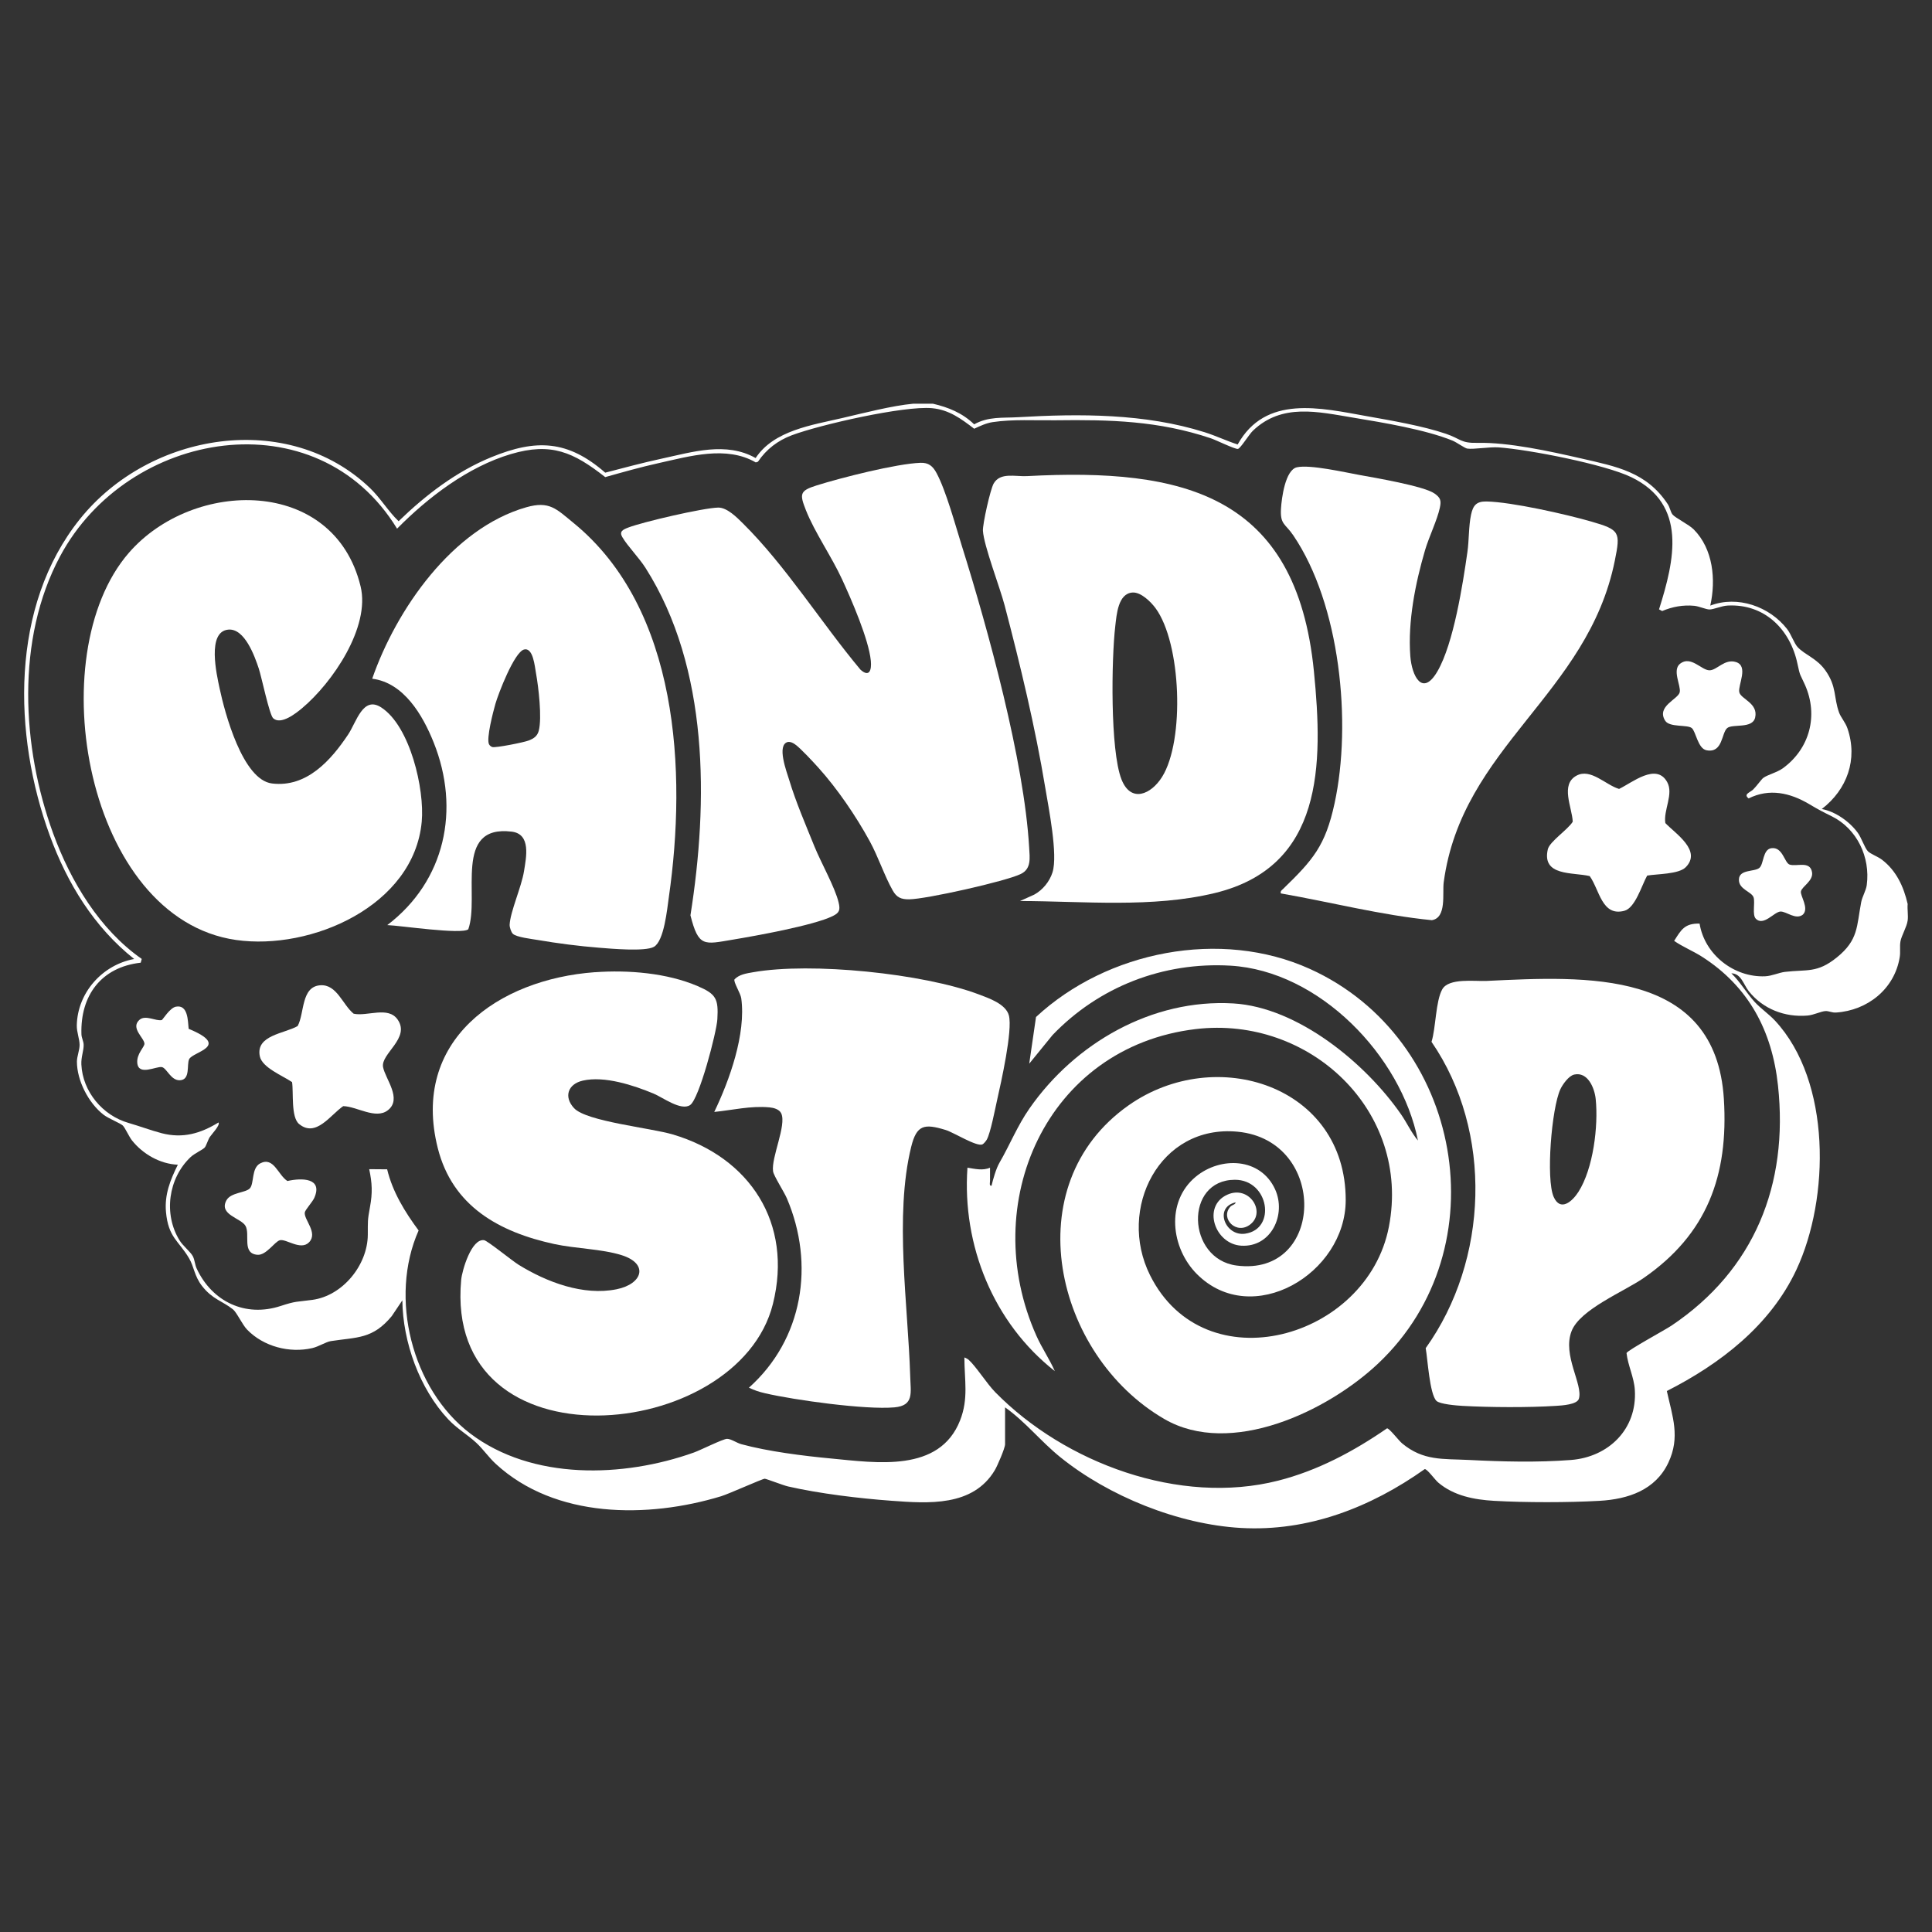 <?xml version="1.0" encoding="UTF-8"?>
<svg id="Layer_1" xmlns="http://www.w3.org/2000/svg" version="1.1" viewBox="0 0 800 800">
  <rect x="0" y="0" width="800" height="800" fill="#333333" stroke="none"/>
  <!-- Generator: Adobe Illustrator 29.3.0, SVG Export Plug-In . SVG Version: 2.1.0 Build 146)  -->
  <defs>
    <style>
      .st0 {
        fill: #fff;
      }
    </style>
  </defs>
  <path class="st0" d="M386.23,167.15c6.51,1.51,12.27,3.85,17.15,8.56,5.9-3.32,11.8-2.58,18.1-2.95,25.63-1.51,52.67-1.57,77.38,6.23,4.64,1.46,9.01,3.57,13.63,5.06,11.54-20.69,34.23-15.16,53.55-11.71,10.06,1.79,23.13,4.03,32.66,7.27,6.28,2.14,6.06,3.93,13.09,3.77,12.88-.29,30.11,3.51,42.85,6.43,14.7,3.37,27.14,5.62,35.95,18.96.88,1.33,1.15,3.27,1.97,4.27,1.16,1.43,6.73,4.12,8.79,6.19,8.04,8.12,9.23,20.84,6.84,31.54,11.26-4.3,24.5.32,31.8,9.69,1.72,2.21,2.92,5.94,4.37,7.49,3.06,3.28,7.92,4.6,11.52,9.69,4.73,6.7,3.35,11.11,5.65,17.44.73,2,2.61,4.03,3.46,6.52,4.39,12.84-.14,25.31-10.63,33.4,5.65,1.04,11.5,5.2,14.87,9.79,1.58,2.15,2.87,6.24,4.19,7.66,1.05,1.13,4.2,2.26,5.84,3.52,5.98,4.56,9.01,11.18,10.66,18.35-.2,2.18.29,4.76,0,6.86-.36,2.65-2.55,6.25-2.97,8.57-.4,2.16.05,4.34-.31,6.56-2.12,13.17-13.33,22.12-26.39,22.96-1.65.11-2.95-.66-4.29-.61-1.91.07-4.85,1.63-7.51,1.86-9.37.79-18.43-2.69-24.3-10.06-2.24-2.82-3.15-7.35-7.23-7.43,3.61,3.46,6.37,8.29,9.66,11.86,2.62,2.84,5.81,4.94,8.45,7.78,23.3,25.1,22.66,73.52,8.83,103.08-10.78,23.04-31.47,38.97-53.66,50.24,2.36,10.67,5.62,19.04.64,29.65-5.35,11.39-16.68,15.14-28.48,15.82-12.96.74-30.77.74-43.73,0-8.2-.47-16.63-2.09-23.05-7.53-1.43-1.21-4.55-5.62-5.62-5.61-22.38,15.86-48.25,25.97-76.16,24.37-25.87-1.48-54.77-13.13-74.83-29.37-7.97-6.45-14.39-14.62-22.79-20.57v15.29c0,1.59-3.21,9-4.25,10.73-9.07,15.2-27.57,13.78-42.85,12.66-13.39-.98-29.7-2.95-42.75-5.92-2.03-.46-9.03-3.2-9.67-3.2-.97,0-14.9,6.3-18.08,7.26-30.4,9.22-68.67,9.29-93.3-13.42-2.99-2.75-5.15-6.03-8.09-8.75-3.64-3.37-7.96-5.83-11.56-9.66-11.91-12.68-18.82-31.98-19.03-49.3l-4.38,6.53c-7.93,9.6-14.36,8.67-25.21,10.35-2.05.32-5.09,2.3-7.71,2.9-9.44,2.17-20.15-.63-26.95-7.62-2.03-2.08-4.32-7.19-5.91-8.44-4.47-3.53-8.46-4.12-12.79-9.67-3.21-4.12-3.26-7.92-5.37-11.48-4.34-7.33-8.58-8.55-9.55-19.15-.66-7.21,1.8-13.31,4.91-19.58-7.32-.28-14.49-4.4-18.97-10.04-1.23-1.54-2.87-5.25-3.81-6.17-1-.97-5.93-2.9-7.99-4.49-6.19-4.8-11.04-14.14-11.02-22.05,0-1.98,1.13-4.83,1.11-6.86-.02-2.54-1.22-5.26-1.16-8.12.29-13.55,10.61-25.03,23.75-27.45-16.66-13.27-27.69-31.31-34.95-51.16-15.24-41.68-16.48-94.92,12.51-131.03s86.25-45.2,120.1-12.82c4.34,4.16,7.5,9.57,11.84,13.73,11.2-10.84,23.83-20.55,38.38-26.5,18.55-7.59,31.65-7.14,47.18,6.4,7.74-2.01,15.48-4.1,23.31-5.79,12.84-2.77,26.75-7.15,38.97-.26,7.53-11.45,23.38-13.66,35.91-16.58,8.7-2.03,20.68-5.13,29.33-5.92h8.11ZM730.19,322.09c1.54-1.22,5.65-2.21,8.14-4.03,11.08-8.13,14.67-21.83,9.08-34.45-2.04-4.61-1.97-3.26-3.12-8.74-2.98-14.25-13.63-24.95-28.96-24.12-2.44.13-5.76,1.62-7.46,1.62-1.4,0-4.39-1.34-6.31-1.52-4.58-.45-9.1.38-13.3,2.17l-1.29-.7c6.42-20.35,11.83-43.4-11.43-54.71-10.95-5.32-42.51-11.48-55.03-12.36-3.65-.26-10.42.9-12.97.5-1.01-.16-4.39-2.61-6.08-3.3-11.23-4.57-28.82-7.48-41.04-9.5-14.71-2.43-29.59-6.1-41.62,5.4-1.61,1.54-5.2,7.44-6.23,7.54-1.3.12-9.05-3.69-11.21-4.41-21.7-7.27-41.71-7.74-64.25-7.45-8.47.11-17.72-.49-26.07.76-2.7.41-5.21,1.6-7.65,2.74-5.43-4.14-10.37-7.86-17.48-8.51-11.63-1.06-46.46,6.86-58.03,11.21-5.8,2.18-10.57,5.79-14.03,10.96l-.9.29c-12.19-7.07-27.33-2.57-40.28.3-7.41,1.64-14.76,3.73-22.06,5.78-13.14-10.29-22.29-14.51-39.09-9.53-17.74,5.27-34.28,17.89-47.1,30.88-33.28-54.45-111.51-41.03-139.55,11.45-18.35,34.33-15.9,79.01-2.85,114.76,7.23,19.83,19.19,39.75,36.67,51.95l-.42,1.56c-16.34,1.83-25.06,13.57-24.55,29.64.05,1.5.9,2.94.92,4.37.05,2.46-1.1,5.02-.95,8.14.53,11.25,8.81,21.11,19.49,24.19,4.57,1.32,9.56,3.18,13.81,4.28,8.7,2.24,16.01.13,23.49-4.46.82,1.07-2.89,4.93-3.62,6.04s-1.49,3.74-2.15,4.4c-.96.96-4.18,2.38-5.78,3.89-9.28,8.78-11.31,23.66-4.55,34.54,1.41,2.27,4.43,4.63,5.42,6.43.86,1.57.87,3.55,1.65,5.21,6.37,13.65,20.11,20.3,34.79,15.47,6.38-2.1,6.62-1.65,13.08-2.52,12.59-1.69,22.9-14.43,22.98-26.97.04-5.79-.16-5.72.91-11.53,1.07-5.82.9-9.82-.33-15.62l7.43.06c2.24,9.36,7.36,17.67,13.03,25.32-12.34,27.77-2.83,65.72,21.39,84.08,25.69,19.47,63.4,18.29,92.61,7.86,2.7-.96,12.07-5.66,13.72-5.66s3.99,1.7,5.92,2.22c11.07,3.01,25.62,4.84,37.13,5.92,18.8,1.77,44.91,5.96,53.45-15.8,3.55-9.05,1.78-16.67,1.77-26.01.06-.09,1.39.6,1.66.84,3.15,2.8,7.59,9.92,11.12,13.52,28.86,29.4,76.37,46.98,117.13,36.63,16.39-4.16,31.31-12.15,45.11-21.67.99,0,4.81,5.05,6.24,6.24,8.78,7.31,16.95,6.32,27.46,6.85,14.02.71,28.37,1.09,42.39.02,15.62-1.19,27.53-12.78,26.51-29-.33-5.29-2.86-10.09-3.44-15.28.49-1.18,15.94-9.57,18.62-11.36,34.32-23.03,48.51-58.39,44.1-99.4-2.44-22.68-12.15-41.02-31.49-53.37-3.75-2.39-7.95-4.07-11.51-6.54,2.91-4.63,4.36-7.3,10.53-7.16,2.06,12.78,14.2,22.37,27.15,21.82,2.76-.12,5.75-1.53,8.18-1.82,9.23-1.09,13.32.61,21.48-5.97,9.03-7.28,8.18-12.87,10.12-22.95.44-2.28,1.99-4.75,2.3-7.06,1.52-11.51-4.02-23.27-14.5-28.45-3.96-1.96-5.59-2.81-9.32-5.03-7.91-4.7-16.5-6.66-25.1-2.37-2.28-1.74.52-2.4,1.89-3.71,1.29-1.23,3.35-4.14,4.21-4.83Z"/>
  <path class="st0" d="M381.13,191.64c3.39-.13,5.13,1.38,6.66,4.22,3.92,7.26,7.85,21.75,10.46,30.09,10.94,34.9,25.83,89.03,27.9,124.97.25,4.34.96,8.79-3.39,10.94-6.2,3.07-39.28,10.46-46.3,10.53-3.37.03-5.17-.78-6.8-3.66-3.42-6.02-5.99-13.95-9.53-20.42-5.66-10.35-13.41-21.74-21.3-30.48-2.03-2.25-7.5-8.18-9.68-9.66-.86-.58-1.81-1.08-2.88-.94-4.85,1.11-.47,12.47.53,15.78,2.75,9.14,6.89,18.69,10.48,27.58,2.62,6.48,8.53,16.95,9.97,23.1.72,3.07.41,4.25-2.47,5.65-7.98,3.89-31.79,8.16-41.4,9.76-11.83,1.97-14.12,3.21-17.48-10.08,7.43-46.96,7.71-102.4-18.57-143.8-2.73-4.31-7.39-8.98-9.65-12.82-1.37-2.33.29-3.11,2.38-3.92,6.04-2.35,31.19-8.18,37.31-8.3,3.69-.07,7.79,4.1,10.27,6.56,17.75,17.57,32.55,41.31,48.65,60.54,3.74,3.38,4.67.14,4.3-3.67-.86-8.85-8-25.25-11.88-33.67-4.32-9.4-11.4-19.55-15-28.68-2.64-6.69-2.62-8.04,4.35-10.23,10.09-3.18,33.03-9.02,43.07-9.39Z"/>
  <path class="st0" d="M246.35,402.58c13.73-1,29.79.28,42.54,5.75,7.66,3.29,8.65,5.24,8.15,13.74-.32,5.37-7.51,32.97-11.28,35.51s-11.34-3.18-15.15-4.76c-8.34-3.46-20.32-7.4-29.28-5.36-6.15,1.4-8.02,6.69-3.61,11.42,5.13,5.5,31.68,8.15,40.9,10.88,31.91,9.47,49.77,36.74,41.43,70.16-14.39,57.65-136.33,68.92-129.09-9.93.37-3.99,4.3-17.3,9.52-16.45,1.4.23,11.59,8.51,14.23,10.15,11.62,7.19,26.8,12.97,40.63,10.16,10.75-2.18,13.42-10.57,2.02-14.13-8.2-2.57-19.03-2.68-27.85-4.59-22.78-4.95-42.17-15.62-48.24-39.74-11.21-44.53,25.01-69.91,65.08-72.83Z"/>
  <path class="st0" d="M495.64,527.6c-10.78-10.79-13.07-29.94-.52-40.33,10.29-8.51,26.84-7.95,32.86,5.18,4.76,10.39-1.55,24.1-14,23.36-10.97-.65-16.31-16.32-5.81-21.1,9.04-4.12,16.08,6.97,9.69,12.18-5.82,4.74-12.72-2.36-8.43-7.19.77-.87,2.12-.84,2.22-1.83-9.09,2.05-4.33,14.13,3.89,12.98,13.14-1.84,9.91-22.36-4.2-22.33-21.03.04-19.93,32.8.68,35.51,36.58,4.81,38.03-51.78.49-55.41-32.34-3.13-50,31.94-36.31,59.4,22.61,45.38,89.92,26.47,98.91-20.04,9.25-47.9-32.77-87.47-79.98-81.86-61.78,7.34-90.51,72.26-65.94,127.08,2.25,5.02,5.37,9.54,7.59,14.55-25.38-19.91-38.44-52.03-36.18-84.24,3.05.48,6.36,1.33,9.35,0,.06,1.76-.06,3.54,0,5.31.03.75-.47,2.32.62,2.17.67-2.82,1.87-7.06,3.28-9.51,4.36-7.53,7.44-15.34,12.44-22.5,18.84-27.03,50.72-45.47,84.42-43.48,26.69,1.58,54.82,24.79,69.46,45.97,2.43,3.51,4.22,7.53,6.97,10.8-7-35.15-40.89-70.27-77.64-72.41-27.84-1.62-54.46,8.7-73.66,28.73l-9.66,11.86,2.81-19.33c29.39-27.3,76.45-36.65,113.45-19.89,63.19,28.62,78.97,115.57,28.18,163.41-20.99,19.77-61.03,38.87-88.49,22.95-45.54-26.41-61.85-96.84-14.74-129.94,36.08-25.34,89.87-8.09,89.84,39.27-.02,30.58-38.83,53.45-61.59,30.67Z"/>
  <path class="st0" d="M422.42,373.07l5.8-2.61c3.53-1.91,6.4-5.43,7.6-9.24,2.3-7.27-1.62-26.71-3-35.05-4.17-25.2-10.35-50.83-16.83-75.52-1.99-7.57-8.55-24.5-8.98-30.83-.18-2.69,3.05-17.18,4.45-19.61,2.72-4.74,8.96-2.81,13.78-3.06,64.86-3.46,111.56,7.63,118.82,80.79,3.85,38.72,3.96,80.97-41.04,91.85-25.9,6.26-54.24,3.36-80.61,3.3ZM468.99,245.35c-6.06.35-6.63,9.23-7.18,13.92-1.59,13.57-2.15,51.37,2.56,63.42,3.9,9.99,12.3,6.25,16.82-.98,9.45-15.09,7.95-55.43-2.72-69.9-1.94-2.62-6.02-6.66-9.48-6.46Z"/>
  <path class="st0" d="M113.11,297.41c-1.58-1.48-4.79-17.06-5.95-20.56-1.69-5.11-5.85-16.76-12.62-16.14-8.96.81-4.8,18.68-3.62,24.27,2.14,10.14,9.53,37.95,21.71,39.44,14.34,1.76,24.39-9.57,31.53-20.28,3.46-5.19,6.13-16.11,13.68-11.22,12.01,7.77,18.02,33.94,16.79,47.31-3.2,34.89-45.85,53.44-76.9,48.99-62.09-8.91-81.25-117.84-44.38-160.3,26.68-30.73,84.93-31.54,95.96,13.87,4.1,16.88-11.63,39.87-24.18,50.42-2.47,2.08-8.85,7.16-12.02,4.19Z"/>
  <path class="st0" d="M212.33,386.63c-.67-.67-1.35-2.68-1.3-3.71.26-5.45,4.9-15.61,5.95-22.18.91-5.72,3.01-15.4-5.12-16.38-24.31-2.93-13.11,26.77-17.95,40.43-2.69,2.29-28.46-1.57-33.54-1.73,23.98-18.27,30.32-47.88,19.19-75.66-4.49-11.21-12.33-24.72-25.44-26.36,9.95-28.65,33.19-62.26,63.79-70.99,9.6-2.74,12.45.68,19.5,6.43,43.7,35.62,46.98,103.16,39.55,154.96-.71,4.95-1.95,18.24-6.2,20.63-3.63,2.04-17.83.75-22.72.36-8.37-.66-17.2-1.81-25.48-3.22-2.33-.4-8.79-1.13-10.22-2.57ZM216.97,268.96c-4.05,1.13-10.63,18.3-11.84,22.52-.9,3.15-3.82,14.31-2.64,16.7.24.49.85,1.02,1.38,1.16,1.46.38,13.17-1.95,15.13-2.74s3.49-1.72,4.09-4.02c1.39-5.36-.1-18.09-1.15-23.84-.5-2.75-1.18-10.83-4.98-9.77Z"/>
  <path class="st0" d="M594.79,580.07c-2.83-2.89-3.63-17.36-4.44-21.83,26.03-36.36,27.98-89.63,2.41-126.84,1.8-5.68,1.69-16.82,4.44-21.73,2.7-4.82,13.48-3.26,18.35-3.49,40.89-1.95,94.93-5.17,98.27,48.93,1.96,31.68-6.95,55.93-33.26,74.11-8.14,5.62-26.33,12.96-29.81,21.98-3.88,10.04,4.83,22.06,3.03,27.99-.74,2.45-7.09,2.8-9.52,2.95-11.3.73-27.38.64-38.73,0-2.32-.13-9.38-.7-10.72-2.07ZM651.85,444.95c-2.28.51-4.81,4.09-5.75,6.12-3.6,7.79-6.04,37.15-2.75,44.55,2.78,6.25,7.71,1.88,10.25-2.1,6.14-9.63,8.28-27.21,7.15-38.39-.46-4.56-3.26-11.43-8.9-10.18Z"/>
  <path class="st0" d="M530.36,369.95c-.24-1.04.33-1.26.94-1.86,12.34-11.99,17.5-17.78,21.32-35.46,7.2-33.36,2.32-82.38-17.14-111.01-3.31-4.87-5.45-4.35-5.05-11.02.26-4.24,1.74-16.02,6.6-17.11,5.41-1.21,19.75,2.07,25.88,3.18s26.63,4.58,31.04,7.65c2.52,1.76,2.91,2.9,2.26,5.92-1.08,5.08-4.53,12.14-6.13,17.58-4.03,13.74-7.17,29.49-6.1,43.87.61,8.17,5,17.08,11.27,6.23,6.66-11.52,10.46-35.91,12.38-49.39.69-4.87.49-10.63,1.49-15.36.82-3.83,2.17-5.6,6.39-5.52,10.41.2,33.07,5.32,43.5,8.34,11.74,3.4,12.05,4.3,9.65,16.16-11.24,55.61-63.32,76.96-70.85,133.19-.61,4.56,1.31,14.67-4.91,15.69-21.02-2.08-41.73-7.45-62.55-11.09Z"/>
  <path class="st0" d="M310.11,574.61c22.41-20,27.38-51.08,15.71-78.41-1.11-2.61-5.44-9.3-5.71-11.17-.82-5.74,5.63-19.03,3.4-23.97-.8-1.77-3.2-2.37-4.95-2.53-7.74-.71-15.19,1.14-22.8,1.9,6.33-13.17,13.19-32.29,11.18-47.05-.29-2.1-3.33-6.8-2.8-7.85,1.96-2.07,5.04-2.48,7.7-2.95,23.98-4.25,70.47.51,93.43,9.17,4.17,1.57,11.25,3.98,12.49,8.73,1.61,6.18-3.25,27.81-4.89,35.08-.83,3.68-2.72,13.6-4.26,16.33-.32.57-1.26,1.72-1.8,1.97-2.39,1.09-11.84-4.92-15.24-5.96-8.84-2.71-12.01-2.18-14.27,7-7.03,28.59-1.27,65.77-.4,95.02.2,6.85,1.63,12.11-6.55,12.84-11.93,1.07-41.29-3.01-53.5-5.83-2.46-.57-4.47-1.22-6.74-2.32Z"/>
  <path class="st0" d="M697.98,359.13c-2.89,2.89-11.86,2.73-15.92,3.43-2.2,3.87-4.9,13.37-9.44,14.58-9.35,2.49-10.29-8.73-14.36-14.37-7.01-1.67-19.93.15-17.34-11.1.74-3.2,8.44-8.25,10.32-11.43-.27-5.95-5.27-15.41,1.59-19.08,5.87-3.14,12.01,3.87,17.59,5.52,5.47-2.61,15.41-10.96,19.92-2.85,2.76,4.96-1.61,11.63-.76,16.98,4.17,4.39,15.28,11.43,8.4,18.33Z"/>
  <path class="st0" d="M120.93,448.08c-3.78-2.62-12.39-5.97-13.35-10.71-1.78-8.76,10.29-9.37,15.67-12.51,2.88-5.27,1.37-16.32,9.37-16.88,6.89-.48,9.25,8.11,13.83,11.78,5.67,1.21,14.25-3.24,18.19,2.4,5.41,7.73-7.08,14.16-6.02,19.71.93,4.9,8.03,13.14,1.98,17.86-5.04,3.93-12.91-1.62-18.49-1.7-5.29,3.62-11.28,13.14-18.25,7.41-3.46-2.84-2.26-13.05-2.92-17.36Z"/>
  <path class="st0" d="M103.44,492.1c1.88-2.02.58-8.42,4.3-10.37,5.62-2.94,7.4,4.87,11.27,7.3,5.92-1.34,14.79-1.35,11.13,6.99-.7,1.6-3.76,4.96-3.93,6-.48,2.97,5.61,8.45,1.75,12.4-3.45,3.53-9.48-1.54-12.07-.87-2.14.55-5.66,6.35-9.33,6.03-6.52-.56-2.88-8.44-4.91-11.98-1.86-3.26-11.1-4.57-7.91-10.54,1.79-3.34,7.97-3.11,9.69-4.97Z"/>
  <path class="st0" d="M715.2,301.48c-2.41,1.99-1.76,10.48-8.56,9.19-3.61-.69-4.41-7.79-6.11-9.19-1.82-1.51-9.19-.19-11-3.03-3.83-6.02,5.45-8.91,6.02-11.86.53-2.73-3.24-9.14.16-11.78,4.45-3.45,8.83,2.75,12.16,2.75,3.08,0,6.26-4.89,10.95-3.42,5.34,1.67.8,9.52,1.37,12.44.56,2.88,7.95,4.53,6.58,10.54-1.09,4.77-9.32,2.51-11.56,4.35Z"/>
  <path class="st0" d="M727.04,380.41c-1.55-1.55-.25-6.56-.9-8.77-.72-2.45-6.31-3.32-6.09-7.55.21-4.18,6.36-3.01,8.45-4.7,1.9-1.53,1.33-7.66,4.98-8.17,4.72-.66,5.4,6.04,7.55,6.78,2.86.98,8.5-1.74,9.3,3.19.58,3.57-4.2,5.89-4.6,7.92-.37,1.84,3.51,6.95.82,9.6-2.97,2.38-6.93-1.41-9.33-1.26-2.63.17-6.96,6.19-10.19,2.97Z"/>
  <path class="st0" d="M78.12,426.01c17.71,7.32,1.69,9.42.2,12.58-1.09,2.32.61,8.5-3.8,8.72-3.77.19-5.47-5.05-7.49-5.45-2.28-.45-9.74,3.84-10.19-1.77-.31-3.79,3.04-6.55,2.97-7.95-.13-2.41-5.85-6.44-2.1-9.82,2.5-2.25,6.87.62,9.26.07.4-.09,3.33-5.08,5.89-5.55,5-.92,4.91,5.77,5.26,9.16Z"/>
</svg>